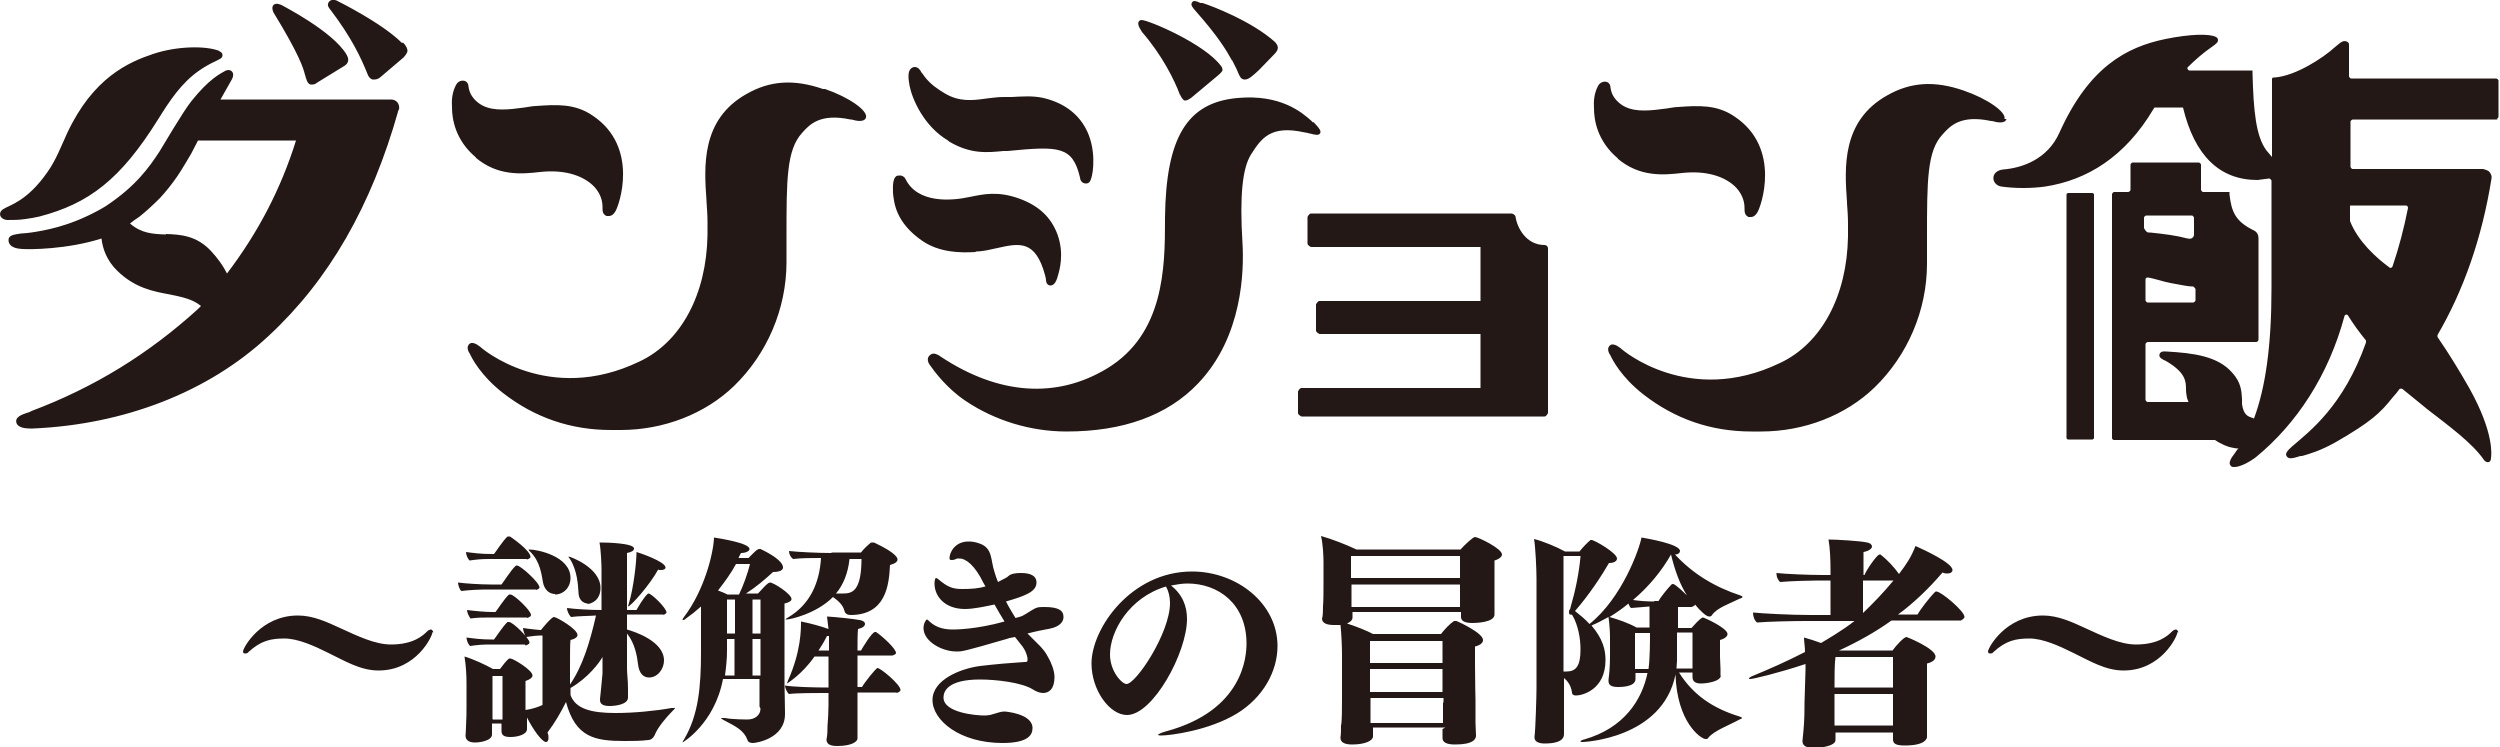 <?xml version="1.0" encoding="UTF-8"?><svg id="_レイヤー_2" xmlns="http://www.w3.org/2000/svg" viewBox="0 0 50 14.94"><defs><style>.cls-1{fill:#231815;}</style></defs><g id="_謎解き"><path class="cls-1" d="M30.96,5v3.26s-.03.07-.07.07h-4.86s-.07-.03-.07-.07v-.43s.03-.07.07-.07h3.58v-1.08h-3.22s-.07-.03-.07-.07v-.52s.03-.07.07-.07h3.22v-1.08h-3.39s-.07-.03-.07-.07v-.53s.03-.07.07-.07h4.02s.06.02.07.06c.03.22.21.57.58.57,0,0,0,0,0,0h0s.03,0,.05.02c.01.01.02.03.02.05ZM16.46,1.78c-.58-.2-1.06-.17-1.53.1-.91.51-.85,1.45-.8,2.13v.02c.01.14.02.28.02.41h0c0,.1,0,.18,0,.26-.02,1.19-.53,2.14-1.36,2.53-1.83.88-3.16-.27-3.17-.28h0s-.14-.13-.22-.08c-.09.06-.03.17,0,.21.03.07.21.43.66.78.63.49,1.35.74,2.16.74.06,0,.12,0,.19,0,.86,0,1.69-.32,2.27-.88.66-.64,1.05-1.54,1.05-2.48,0-.19,0-.36,0-.52,0-1.12,0-1.72.31-2.06.15-.17.36-.4.97-.27h.02c.1.03.26.06.29-.04.04-.14-.35-.41-.82-.57ZM9.51,3.15c.45.38.93.33,1.29.29.45-.05.82.05,1.05.26.13.12.2.28.2.43,0,.1,0,.15.08.19.02,0,.03,0,.05,0,.06,0,.1-.05.12-.08.08-.11.5-1.3-.45-1.93-.35-.24-.72-.22-1.13-.19-.07,0-.15.02-.23.03-.3.04-.61.08-.84-.04-.1-.05-.22-.16-.26-.29-.01-.04-.02-.07-.02-.09,0-.04-.02-.09-.07-.11-.06-.02-.14,0-.18.08-.08.15-.09.31-.08.45,0,.22.06.65.48,1ZM40.09,2.38c.04-.14-.35-.41-.82-.57-.58-.2-1.06-.17-1.53.1-.91.51-.85,1.45-.8,2.13v.02c.01.14.02.28.02.41,0,.09,0,.18,0,.26-.02,1.19-.53,2.14-1.36,2.53-1.83.88-3.16-.27-3.17-.28h0s-.14-.13-.22-.08c-.09.06-.03.17,0,.21.03.07.21.43.66.78.63.49,1.35.74,2.16.74.06,0,.12,0,.19,0,.86,0,1.69-.32,2.27-.88.66-.64,1.05-1.54,1.05-2.48,0-.18,0-.35,0-.52h0c0-1.13,0-1.73.31-2.06.15-.17.36-.4.97-.27h.02c.1.03.26.06.29-.04ZM32.35,3.17c.45.38.93.33,1.29.29.45-.05.82.05,1.05.26.13.12.2.28.2.43,0,.09,0,.15.08.19.02,0,.03,0,.05,0,.06,0,.1-.05.12-.08.08-.11.5-1.3-.45-1.93-.35-.24-.72-.22-1.13-.19-.07,0-.15.02-.23.03-.3.04-.61.08-.84-.04-.1-.05-.22-.16-.26-.29-.01-.04-.02-.07-.02-.09,0-.04-.02-.09-.07-.11-.05-.02-.14,0-.18.08-.08.15-.09.31-.08.45,0,.22.06.65.48,1ZM18.98,2.83c.44.26.77.22,1.09.19h.08c1.03-.1,1.3-.1,1.45.53,0,.04.03.12.12.12h0c.07,0,.09-.06.1-.09h0c.05-.13.11-.62-.11-1.02-.17-.31-.46-.51-.84-.6-.22-.05-.43-.03-.64-.02-.06,0-.11,0-.17,0-.11,0-.23.02-.33.03-.28.04-.54.07-.83-.1-.13-.08-.28-.17-.41-.34-.02-.03-.04-.06-.06-.08-.03-.06-.07-.11-.14-.11-.03,0-.06.02-.08.04-.05.06-.05.16-.02.33.05.26.28.81.77,1.1ZM26.26,2.45h0s-.02-.02-.04-.04c-.18-.16-.61-.53-1.47-.45-1.01.09-1.43.79-1.45,2.39v.05c0,.96-.02,2.28-1.16,2.97-1.01.61-2.17.53-3.33-.24-.04-.03-.06-.04-.07-.04-.06-.03-.11-.02-.15.02-.05.05-.04.12,0,.18.09.13.34.47.71.72.59.4,1.31.62,2.03.62,1.13,0,2.02-.32,2.63-.96.9-.94.92-2.27.89-2.8-.06-.96,0-1.51.17-1.78.2-.31.38-.6,1.08-.44.04,0,.07.02.1.02.11.03.17.04.2,0,.03-.05-.01-.1-.13-.23ZM19.51,5.03c.15,0,.3-.04.44-.07.44-.1.76-.16.95.54.01.04.02.08.02.1,0,.04.02.11.09.11h0c.06,0,.11-.06.14-.17.04-.13.14-.46,0-.85-.13-.35-.38-.58-.77-.72-.42-.15-.7-.09-.99-.03h0c-.37.08-1.04.13-1.28-.36-.01-.03-.05-.06-.09-.07-.03,0-.07,0-.09.01-.06.04-.08.15-.07.34.02.19.05.59.59.96.34.23.75.24,1.07.22ZM23.6,1.89s.04.1.09.12c0,0,.02,0,.02,0,.04,0,.07-.03.11-.05l.55-.46s.07-.06.08-.09c0-.04-.01-.07-.03-.09-.32-.44-1.45-.92-1.59-.92,0,0,0,0,0,0-.03,0-.05.02-.06.04-.03.07.07.19.07.2.4.46.65.96.76,1.26ZM24.64,1.2c.06.12.1.19.12.25.04.09.06.13.12.14,0,0,.02,0,.02,0,.07,0,.14-.06.28-.19l.32-.33c.09-.1.06-.16,0-.23-.47-.42-1.26-.72-1.45-.78h-.04c-.09-.04-.14-.06-.17-.01-.03.05,0,.09.09.19.44.5.6.77.71.97ZM6.11,1.52s0,.03.01.04c.02.08.05.12.09.13h0s.03,0,.04,0c.03,0,.06-.01.08-.03l.57-.35c.11-.08.05-.18.03-.22-.28-.47-1.29-.98-1.3-.99-.03-.01-.11-.05-.16,0-.03.03-.03.09,0,.15.52.85.6,1.12.63,1.25ZM8.04.86C7.64.46,6.77.03,6.73.01c-.1-.04-.15.02-.16.04-.03.06,0,.1.05.16.4.53.59.92.73,1.27.02.06.06.1.1.11.01,0,.02,0,.04,0,.03,0,.07-.01.11-.04l.47-.4s.07-.07.08-.13c0-.05-.03-.11-.09-.17ZM7.97,2.2c-.54,1.92-1.39,3.4-2.6,4.52-1.2,1.12-2.88,1.77-4.71,1.85h-.03s-.02,0-.03,0c-.07,0-.24-.01-.27-.11-.04-.12.11-.17.23-.21.02,0,.05-.02.07-.03,1.25-.47,2.34-1.14,3.33-2.04.02-.02.04-.04.06-.06-.17-.14-.38-.18-.62-.23-.33-.06-.7-.13-1.05-.47-.22-.21-.3-.46-.32-.65-.69.22-1.44.22-1.58.21-.23-.01-.28-.1-.28-.18,0-.1.12-.11.25-.13.07,0,.48-.04.9-.18.28-.09.59-.24.8-.37.6-.4.86-.77,1.07-1.09.07-.11.47-.8.64-1.01.35-.44.58-.55.67-.6.11-.06.22.03.13.18-.05.09-.22.39-.22.39h3.41c.05,0,.1.02.13.06.03.04.04.09.03.14ZM3.32,4.68h0c.29.01.61.03.9.34.13.14.24.29.32.45.63-.83,1.08-1.7,1.38-2.66h-1.96s-.14.27-.14.27c-.09.15-.17.29-.27.44-.11.16-.23.31-.35.44-.14.14-.28.27-.42.38-.06.04-.12.08-.18.13.23.2.46.21.72.22ZM3.32,4.73h0s0,0,0,0ZM4.39,1.02c-.27-.11-.86-.1-1.33.06-.48.16-1.2.47-1.72,1.59-.12.26-.22.53-.39.77-.41.59-.76.66-.88.74-.11.06-.09.2.07.22.13,0,.24,0,.37-.02.09-.01.19-.03.28-.05.99-.26,1.62-.74,2.37-1.94.23-.37.47-.74.84-.99.1-.07.21-.13.32-.18.07-.04.13-.05.13-.12,0-.04-.03-.06-.07-.08ZM41.36,8.79h.49s.03-.01.03-.03V3.89s-.01-.03-.03-.03h-.49s-.03.01-.03.03v4.87s.01.03.03.03ZM49.96,2.39h-2.91s-.04.02-.04.04v.91s.02.04.04.04h2.61s.1.02.13.06c.03.04.05.08.04.13-.19,1.19-.56,2.24-1.08,3.13,0,.01,0,.03,0,.04.22.32.43.66.64,1.03.49.88.44,1.32.43,1.39,0,.11-.1.1-.14.04-.23-.34-.74-.71-1.14-1.02l-.06-.05c-.11-.09-.31-.25-.43-.35-.02-.01-.04-.01-.06,0-.02.03-.04.05-.06.08l-.07.08c-.26.33-.45.5-1.14.9-.32.18-.54.24-.68.28h-.03c-.16.05-.24.07-.28,0-.03-.05.02-.11.11-.19.36-.31,1.03-.81,1.48-2.08,0-.01,0-.03,0-.04-.14-.17-.26-.34-.36-.5-.02-.03-.06-.02-.07.01-.32,1.19-.96,2.16-1.78,2.83h0c-.15.11-.32.19-.42.19-.04,0-.06,0-.08-.03-.05-.06.02-.16.09-.25h0s.04-.07.07-.09c-.05,0-.09-.01-.14-.02-.06-.01-.2-.06-.33-.15h-.02s-2,0-2,0c-.02,0-.04-.02-.04-.04V3.88s.02-.04.04-.04h.29s.04-.02.04-.04v-.51s.02-.04.04-.04h1.33s.04.02.04.04v.51s.02.04.04.04h.53v.05c.04.35.12.54.49.72.06.03.09.09.09.15v2.04s-.02.04-.04.04h-2.18s-.04.02-.04.04v1.12s.02.04.04.04h.82s-.02-.05-.03-.08c-.01-.06-.02-.11-.02-.17,0-.17-.01-.34-.4-.57-.07-.03-.15-.07-.13-.13.01-.05.06-.07.14-.06.53.03,1.03.09,1.32.43.18.2.18.38.19.52,0,.04,0,.07,0,.1.04.27.16.25.24.29,0,0,0,0,0,0,.23-.62.35-1.45.35-2.61v-2.15s-.02-.04-.05-.04c-.07.01-.15.02-.23.03h0c-.76,0-1.26-.49-1.49-1.45h0s-.57,0-.57,0l-.02.03c-.57.96-1.33,1.42-2.16,1.55-.28.04-.61.04-.89,0-.2-.04-.22-.31.04-.34.38-.03.89-.2,1.13-.74.59-1.31,1.34-1.71,2.12-1.87.49-.1.88-.11,1.01-.04.02.01.04.03.04.06,0,.05-.04.08-.14.15-.16.11-.33.26-.46.39-.03.02,0,.07.03.07h1.26s0,.05,0,.05c.02.77.07,1.27.28,1.55l.11.13v-1.57s.02-.02.02-.02h.03c.42-.03.97-.39,1.2-.6.08-.07.12-.1.16-.12.05-.02.13,0,.13.06,0,.08,0,.08,0,.18v.46s.02.04.04.04h2.91s.04.02.04.04v.73s-.02.04-.04.04ZM48.12,4.11h-1.12s0,0,0,0v.29s0,.01,0,.02c.16.41.53.74.79.93.02.02.05,0,.06-.02.13-.38.23-.77.31-1.17,0-.02-.01-.05-.04-.05ZM43.87,5.73c-.07,0-.13-.01-.19-.02-.17-.03-.35-.06-.51-.11-.08-.02-.14-.04-.21-.05-.03,0-.05.01-.05.04v.42s.02.04.04.04h.92s.04-.02.04-.04v-.23s-.02-.04-.04-.04ZM43,4.65h0s0,0,0,0c.29.03.53.06.75.12h.01s0,0,0,0c.06.02.12-.02.12-.08v-.34s-.02-.04-.04-.04h-.92s-.04.02-.04.04v.21s.04.09.09.09ZM8.67,12.65s-.02-.06-.05-.06c-.02,0-.05.01-.08.04-.08.08-.27.26-.72.26-.32,0-.67-.17-1.02-.33-.26-.12-.54-.25-.84-.25-.75,0-1.1.65-1.1.72,0,.03.02.04.04.04s.05,0,.07-.03c.25-.23.45-.27.72-.27s.6.15.88.29c.33.16.64.35,1,.35.76,0,1.08-.69,1.08-.77ZM10.72,11.8s.07-.02.07-.05c0-.1-.38-.44-.45-.44-.01,0-.02,0-.03.01-.09.08-.26.35-.28.37h-.21c-.21,0-.52-.02-.66-.04,0,.04.03.15.07.17.14-.02.37-.03.52-.03h.97ZM13.27,12.3s.06-.03.06-.05c0-.09-.3-.38-.36-.38,0,0-.01,0-.02.01-.09.09-.18.25-.22.32h-.19c0-.54,0-1.07,0-1.14.1-.02.14-.05.14-.09,0-.11-.57-.12-.66-.12h-.03c.03.16.04.46.04.53v.82c-.25,0-.54-.02-.69-.04,0,.06.04.14.08.18.14-.02.38-.02.5-.03-.12.53-.27,1.02-.52,1.38,0-.11,0-.24,0-.37,0-.23,0-.45.01-.52.09-.02.14-.06.14-.1,0-.12-.42-.36-.47-.36-.05,0-.23.22-.26.26h-.02s-.22-.02-.34-.04c0,.05.04.15.06.18.13-.02.23-.03.28-.03h.05v1.39c-.09.04-.2.08-.34.1,0-.05,0-.1,0-.12,0,0,0-.11,0-.22,0-.09,0-.18,0-.24.09-.03.14-.07.14-.11,0-.11-.39-.34-.44-.34,0,0-.02,0-.03,0-.05.04-.13.14-.18.21h-.14c-.14-.08-.4-.2-.57-.25.03.19.04.37.04.54v.45c0,.12,0,.25-.01.41,0,.08-.01.18-.01.18h0c0,.1.08.14.19.14s.34-.04.34-.16v-.22h.19c0,.06,0,.14,0,.15h0c0,.09.06.12.18.12s.33-.04.33-.16h0s0-.1,0-.15v-.08c.12.24.3.49.38.49.03,0,.05-.03.05-.08,0-.03,0-.06-.02-.11.15-.2.26-.39.37-.61.19.71.58.78,1.17.78.16,0,.32,0,.48-.02.04,0,.09-.03.12-.09.06-.16.24-.37.36-.49.03-.03.05-.05.05-.06s0,0-.02,0c0,0-.03,0-.05,0-.33.06-.76.1-1.12.1-.48,0-.8-.08-.9-.36v-.14c.35-.2.58-.51.64-.62v.33c-.02.19-.04.45-.05.51v.02c0,.08.06.12.19.12.12,0,.37-.03.37-.17,0-.04,0-.14,0-.18,0-.16-.02-.3-.02-.4,0,0,0-.31,0-.7.16.2.2.45.22.61.02.19.11.27.22.27.18,0,.3-.18.3-.34,0-.39-.6-.58-.74-.62v-.3h.73ZM10.54,11.19s.07-.02.07-.05c0-.13-.38-.39-.41-.41,0,0-.02,0-.02,0,0,0-.02,0-.03,0-.09.08-.25.33-.27.35h-.05c-.21,0-.36-.02-.51-.04,0,.05.03.13.07.17.14-.02.24-.03.39-.03h.75ZM10.54,12.36s.08-.02.08-.06c0-.09-.34-.41-.41-.41-.01,0-.02,0-.03,0-.09.08-.25.33-.27.35h-.06c-.15,0-.36-.02-.51-.04,0,.05.04.13.07.17.14-.02.25-.02.4-.02h.73ZM10.51,12.91s.08-.02.08-.06c0-.08-.33-.41-.41-.41-.01,0-.02,0-.03,0-.09.08-.25.33-.27.35h-.05c-.21,0-.35-.02-.5-.04,0,.05.03.13.07.17.14-.02.24-.03.39-.03h.71ZM9.85,14.38v-.13s0-.25,0-.46c0-.11,0-.21,0-.27h.2v.62c0,.05,0,.17,0,.25h-.19ZM11.1,11.89c.17,0,.31-.14.31-.33,0-.44-.67-.57-.82-.57-.01,0-.02,0-.02,0,0,0,.01.03.04.05.19.19.22.44.25.61.03.15.13.23.24.23ZM11.74,12.08c.08,0,.27-.07.27-.32,0-.41-.61-.63-.64-.63,0,0,0,0,0,0s0,.02.03.05c.15.24.16.53.17.67,0,.14.09.22.19.22ZM13.17,11.4s.04,0,.05,0c.06,0,.09-.02.09-.05,0-.12-.54-.3-.58-.31,0,.21-.06.72-.15,1.02-.01.04-.02.06-.02.07s0,0,0,0c.05,0,.43-.42.61-.75ZM15.21,14.17c0,.14-.12.22-.26.22,0,0-.31,0-.45-.03-.02,0-.04,0-.05,0-.02,0-.03,0-.03,0,0,.01.03.03.07.05.23.12.39.2.46.39.01.04.05.06.11.06.05,0,.64-.08.64-.58v-.03c0-.19-.01-.41-.01-.57,0,0,0-.67,0-1.15,0-.24,0-.43,0-.46.09-.02.14-.05.14-.09,0-.1-.36-.33-.43-.33-.05,0-.17.15-.24.22h-.24c.2-.13.38-.28.54-.43.14,0,.2-.04.2-.09,0-.13-.26-.28-.45-.37,0,0-.01,0-.02,0-.05,0-.1.06-.22.18h-.2s.03-.07.05-.1c.1,0,.17-.04.17-.08,0-.12-.59-.21-.71-.23-.01.31-.19,1.05-.6,1.59-.02.03-.03.04-.03.06,0,0,0,0,.01,0s.03,0,.06-.03c.1-.07.2-.15.3-.24,0,.26,0,.62,0,.9,0,.71-.05,1.27-.34,1.76-.02.03-.03.05-.03.06,0,0,0,0,0,0s.64-.37.81-1.27h.73v.55ZM14.55,11.89c-.06-.03-.13-.06-.19-.08.14-.18.27-.36.36-.53h.28c-.04.17-.14.45-.22.61h-.23ZM14.69,13.51h-.19c.02-.15.04-.32.04-.5v-.23h.15v.73ZM14.69,12.67h-.15c0-.21,0-.49,0-.68h.16v.68ZM15.21,12.67h-.16v-.68h.16v.68ZM15.21,13.51h-.16v-.73h.16v.73ZM16.62,11.06c-.25,0-.67-.02-.84-.04,0,.06.03.12.08.16.16-.02.38-.02.56-.02-.03.5-.22.93-.66,1.19-.04.02-.05.04-.05.04s0,0,.02,0c.07,0,.59-.11.93-.45.11.08.2.16.23.28.01.05.06.08.12.08.71,0,.77-.6.79-1,.11-.03.15-.07.15-.11,0-.02,0-.12-.47-.34,0,0-.02,0-.04,0,0,0-.02,0-.02,0-.06.05-.15.13-.2.2h-.58ZM17.93,13.86s.08-.02.08-.06c0-.11-.4-.44-.46-.44-.03,0-.26.29-.31.38h-.09v-.63h.7s.07-.02.07-.05c0-.09-.29-.35-.4-.42,0,0-.01,0-.02,0-.06,0-.24.3-.28.37h-.07c0-.18,0-.33.01-.43.09-.02.14-.06.14-.1,0-.04-.04-.07-.11-.08-.1-.02-.47-.06-.65-.07.01.07.02.16.03.25-.13-.05-.39-.12-.55-.15,0,.16,0,.6-.26,1.18-.01.03-.02.05-.02.06t0,0s.3-.18.55-.54h.28v.62h-.04c-.22,0-.67-.01-.83-.04,0,.05.04.14.08.17.15-.02.52-.02.68-.02h.11v.24c0,.11-.01.32-.02.42,0,.06,0,.18-.02.27h0c0,.09.07.13.21.13.32,0,.41-.1.41-.15,0-.04,0-.21,0-.25,0-.14,0-.33,0-.44v-.23h.78ZM16.58,13.01h-.21c.06-.09.12-.19.17-.29h.04c0,.08,0,.16,0,.23v.05ZM17.23,11.17c0,.66-.19.7-.37.7h-.03s-.07,0-.11,0c.15-.18.24-.41.27-.69h.24ZM19.7,11.73c-.13.04-.28.05-.46.05-.19,0-.29-.04-.48-.2-.01-.01-.03-.02-.04-.02-.02,0-.03.07-.03.11,0,.26.21.51.61.51.17,0,.4-.05.59-.09.07.12.13.23.2.34-.57.16-.99.16-1.03.16-.14,0-.32-.02-.47-.16-.02-.02-.04-.04-.05-.04-.02,0-.07.08-.07.17,0,.27.37.47.66.47.11,0,.14,0,1-.25.05-.02.11-.03.17-.04.11.15.21.22.25.42,0,.02,0,.03,0,.04,0,.04-.02.04-.06.04-.3.02-.55.04-.89.08-.38.05-.95.27-.95.68s.55.86,1.4.86c.54,0,.6-.18.6-.3,0-.29-.55-.33-.56-.33-.08,0-.14.03-.22.05-.06.02-.11.03-.19.03-.14,0-.81-.05-.81-.36,0-.12.08-.36.73-.36.33,0,.84.06,1.06.2.06.04.14.07.2.07.12,0,.23-.08.23-.32,0-.13-.07-.3-.13-.4-.09-.18-.23-.28-.41-.47.15-.04.3-.07.46-.1.18-.04.26-.13.26-.23,0-.12-.08-.2-.38-.2-.05,0-.1,0-.14.01-.08.02-.21.12-.27.15-.04.03-.14.05-.17.06-.06-.1-.13-.21-.19-.33.37-.11.61-.19.61-.38,0-.14-.13-.19-.31-.19-.09,0-.2.01-.25.06-.03.03-.06.04-.21.12-.03-.07-.05-.13-.07-.2-.08-.23-.03-.48-.3-.57-.08-.03-.15-.04-.22-.04-.28,0-.38.23-.38.33,0,.03.01.04.04.04.02,0,.06,0,.11-.03.01,0,.03,0,.05,0,.13,0,.31.14.48.49l.04.07ZM23.42,11.71c.11-.02.22-.04.33-.04.61,0,1.18.4,1.18,1.2,0,.24-.05,1.34-1.62,1.76-.07.02-.15.05-.15.07,0,0,.02.01.06.01.19,0,.96-.1,1.52-.44.52-.32.81-.84.81-1.35,0-.85-.81-1.49-1.71-1.49-1.22,0-2.01,1.14-2.01,1.84,0,.53.36,1.03.71,1.03.52,0,1.2-1.25,1.2-1.92,0-.26-.09-.49-.33-.68ZM23.32,11.73c.05.09.08.2.08.33,0,.6-.68,1.62-.87,1.62-.09,0-.33-.25-.33-.59,0-.46.38-1.14,1.12-1.36ZM28.85,14.58s0,.16,0,.18c0,.08.07.13.25.13.37,0,.42-.11.42-.18h0s-.01-.2-.01-.25c0-.04,0-.3,0-.45,0,0-.01-.4-.01-.74,0-.13,0-.25,0-.34.12-.03.16-.08.16-.13,0-.14-.48-.36-.53-.38,0,0-.01,0-.02,0s-.02,0-.03,0c-.09.06-.19.17-.26.26h-1.36c-.11-.06-.33-.15-.52-.21.07-.03.11-.07.11-.12,0-.01,0-.06,0-.11h2.17s0,.08,0,.08v.02c0,.09.1.12.23.12.07,0,.44-.01.44-.17h0s0-.14,0-.2c0-.08,0-.26,0-.38,0,0,0-.15,0-.29,0-.08,0-.15,0-.21.1-.03.15-.08.15-.12,0-.12-.48-.35-.54-.35-.04,0-.21.16-.29.25h-2.08c-.19-.09-.49-.21-.71-.27.04.16.05.41.05.53v.38c0,.17,0,.4-.01.49,0,.06,0,.21-.02.25h0c0,.1.11.13.24.13h.05s.05,0,.08,0c.02.19.03.46.03.59v.89c0,.16,0,.47-.02.53,0,.08,0,.18-.01.23v.02c0,.09.09.13.23.13.27,0,.42-.08.42-.16,0-.03,0-.12,0-.18h1.45ZM29.2,11.56h-2.18v-.44h2.18v.44ZM29.2,12.14h-2.17v-.45h2.17v.09c0,.07,0,.32,0,.35h0ZM28.85,13.26h-1.45v-.44h1.45v.44ZM28.86,13.84h-1.46v-.46h1.45v.46ZM28.86,14.05c0,.08,0,.28,0,.41h-1.45v-.5h1.46v.09ZM34.41,13.53s0-.1,0-.15c0-.04-.01-.2-.01-.25,0,0,0-.11,0-.21,0-.05,0-.09,0-.12.11-.03.15-.08.15-.12,0-.12-.47-.33-.49-.33-.05,0-.21.19-.23.21h-.27c0-.16,0-.3,0-.42h.27s.07-.02.07-.05c.09.11.22.24.28.24.02,0,.05,0,.06-.03.11-.15.34-.22.56-.33.02,0,.05-.02.05-.03s-.01-.02-.04-.03c-.52-.17-.96-.44-1.31-.82.07,0,.1-.04.1-.07,0-.14-.66-.25-.77-.27-.04.22-.38,1.2-1.04,1.73-.09-.1-.19-.18-.29-.26.28-.32.53-.7.68-.96.12,0,.16-.05.16-.09,0-.11-.45-.37-.51-.37,0,0-.02,0-.02,0-.06.05-.15.14-.22.23h-.29c-.16-.09-.45-.21-.62-.25.03.15.05.62.05.79v2.2c0,.12-.02.85-.04.96v.02c0,.08.08.12.2.12.37,0,.39-.13.39-.19,0-.02,0-.25,0-.33,0-.1,0-.48,0-.58v-.21c.06.05.14.14.16.29,0,.04.03.06.08.06.12,0,.59-.11.59-.71,0-.2-.05-.42-.28-.69.12-.05.23-.11.34-.17.02.14.03.3.03.41v.34c0,.08,0,.28-.03.51v.02c0,.09.07.12.19.12.06,0,.35,0,.35-.16h0v-.12h.24c-.11.53-.46,1.1-1.27,1.33-.05.01-.07.03-.07.04s.02.01.05.01c0,0,1.59-.06,1.85-1.35.03.96.51,1.29.6,1.29.02,0,.05,0,.06-.03.12-.14.4-.24.62-.36.03-.01.05-.02.05-.03s-.02-.02-.05-.03c-.52-.16-.92-.42-1.21-.88h.27s0,.08,0,.09h0c0,.09.06.13.17.13.08,0,.4-.03.4-.17h0ZM31.61,11.13c-.03.33-.1.68-.2,1.02,0,.04-.03.04-.03.08,0,.04,0,.05.02.06.02,0,.04,0,.05.02.11.19.16.45.16.68,0,.33-.09.44-.28.44-.02,0-.04,0-.06,0v-2.31h.34ZM32.73,12.55c-.14-.08-.36-.16-.54-.21.13-.08.26-.17.38-.27.01.04.03.07.05.09.1-.01.24-.02.37-.03,0,.13,0,.28,0,.42h-.26ZM33.09,12.03c-.14,0-.29-.01-.43-.03.32-.27.58-.59.76-.91h0c.08.33.18.6.32.82-.03-.03-.23-.23-.28-.23,0,0-.02,0-.03.01-.08.08-.23.27-.26.33h-.09ZM32.7,13.38c0-.08,0-.19,0-.22,0,0,0-.14,0-.29,0-.08,0-.15,0-.21h.3c0,.13,0,.51-.03.72h-.26ZM33.85,13.14c0,.06,0,.18,0,.23h-.32c0-.05.01-.11.01-.16,0-.13,0-.34,0-.56h.31v.49ZM37.86,14.63s0,.15,0,.16h0c0,.09.07.12.24.12.42,0,.44-.15.44-.17h0s0-.14,0-.18c0-.09,0-.36,0-.5,0,0,0-.27,0-.5,0-.12,0-.23,0-.29.12-.03.17-.08.17-.14,0-.16-.57-.39-.58-.39-.05,0-.2.16-.28.27h-1.07c.37-.17.73-.37,1.05-.6h1.39s.07-.04.07-.07c0-.12-.47-.51-.56-.51,0,0-.02,0-.03.01-.12.12-.3.36-.35.45h-.39c.28-.2.62-.52.89-.84.04.02.08.02.1.02.06,0,.1-.03.1-.07,0-.14-.56-.4-.74-.48-.09.23-.18.36-.33.56-.09-.13-.24-.29-.37-.39,0,0-.01,0-.02,0-.05,0-.27.32-.3.41h-.02c0-.21,0-.4,0-.46.11-.02.17-.07.17-.11,0-.03-.03-.07-.1-.08-.11-.03-.62-.06-.77-.06.03.16.04.42.04.59v.12h-.14c-.3,0-.76-.02-.94-.04v.02c0,.06.03.12.07.16.23-.02.61-.03.77-.03h.24v.69h-.38c-.42,0-.98-.03-1.17-.05,0,.08.03.16.08.2.24-.02.73-.03.98-.03h.97c-.24.19-.57.38-.67.44-.11-.04-.23-.08-.34-.11,0,.08.02.18.02.29-.37.19-.71.34-1.05.48-.05.02-.07.04-.07.05s0,.01.03.01c.05,0,.56-.12,1.1-.3v.12l-.02.66c0,.35-.01.45-.04.75v.02c0,.09.09.13.23.13.09,0,.43-.03.43-.16v-.15h1.17ZM37.86,14.1c0,.08,0,.28,0,.41h-1.17c0-.11,0-.35,0-.43v-.2h1.17v.23ZM37.86,13.75h-1.17c0-.21,0-.48.02-.61h1.15v.61ZM37.87,11.61c-.19.23-.4.45-.61.65,0-.12,0-.39,0-.65h.61ZM43.57,12.65s-.02-.06-.05-.06c-.02,0-.05.01-.08.04-.08.08-.27.26-.72.26-.32,0-.67-.17-1.02-.33-.26-.12-.54-.25-.84-.25-.75,0-1.1.65-1.1.72,0,.03.02.04.04.04s.05,0,.07-.03c.25-.23.45-.27.72-.27s.6.15.88.29c.33.16.64.35,1,.35.76,0,1.08-.69,1.08-.77Z"/></g></svg>